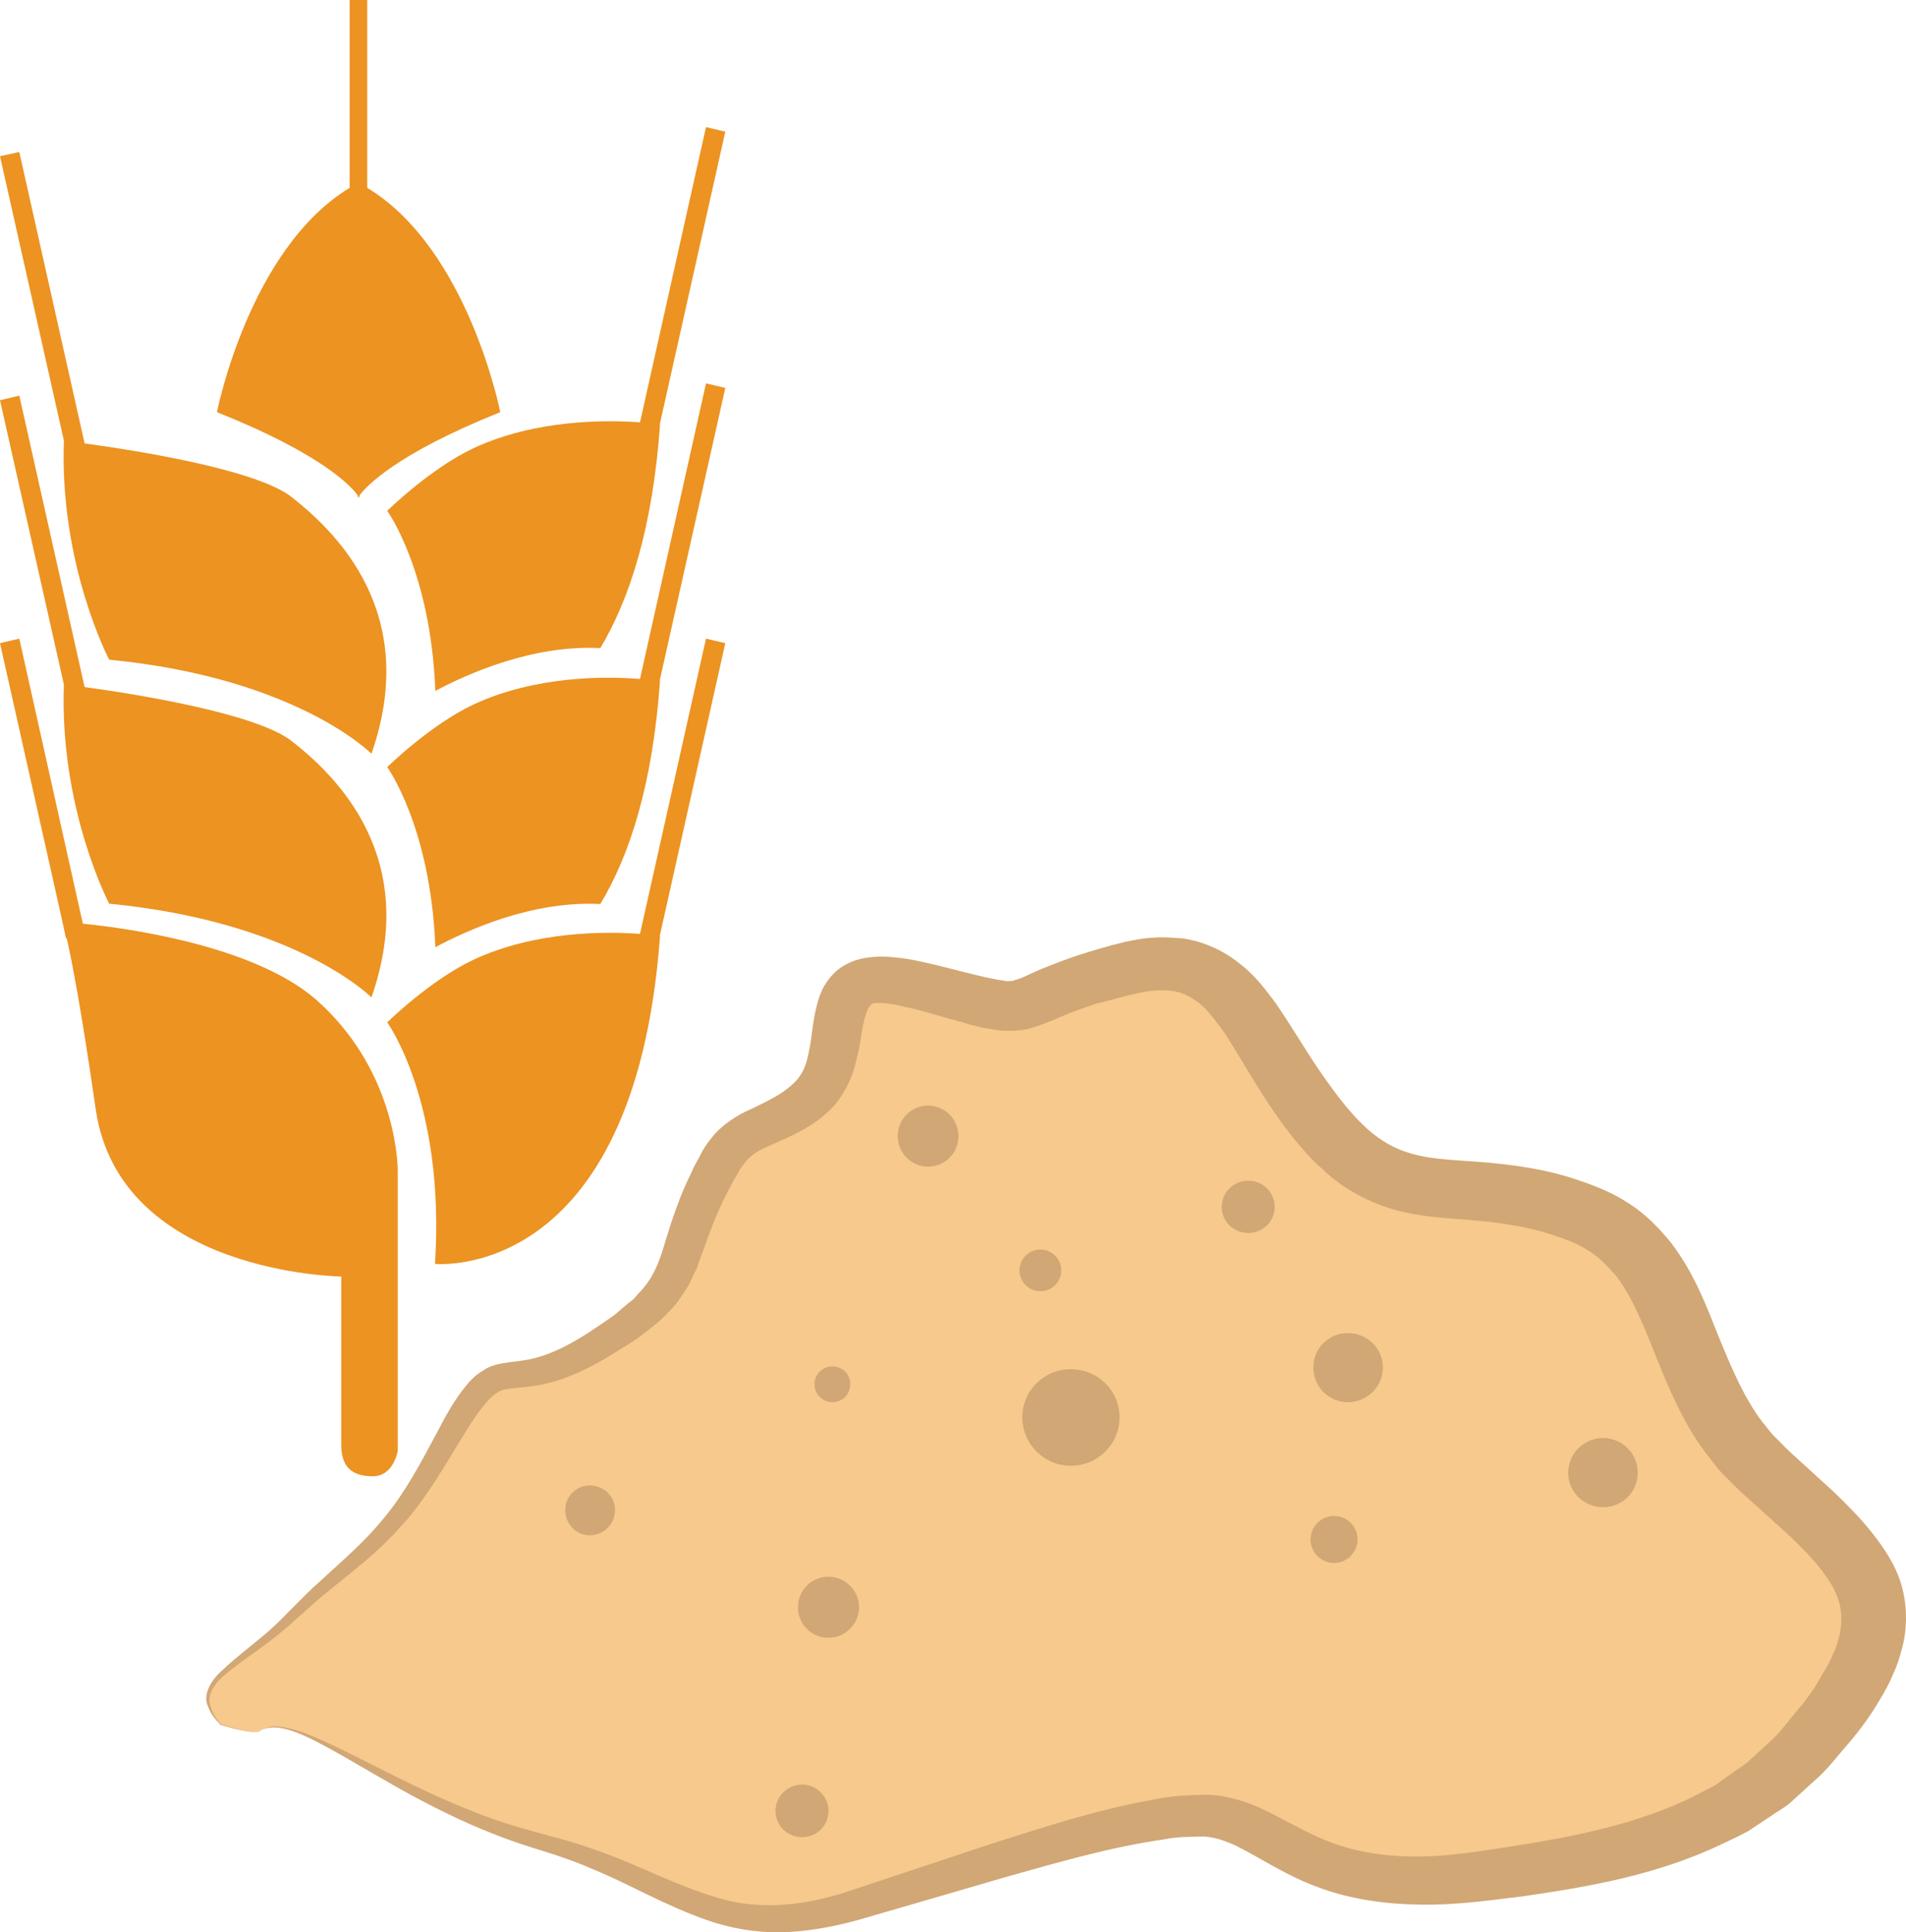 <?xml version="1.0" encoding="UTF-8" standalone="no"?>
<svg
   xmlns:dc="http://purl.org/dc/elements/1.1/"
   xmlns:cc="http://creativecommons.org/ns#"
   xmlns:rdf="http://www.w3.org/1999/02/22-rdf-syntax-ns#"
   xmlns:svg="http://www.w3.org/2000/svg"
   xmlns="http://www.w3.org/2000/svg"
   id="svg51"
   viewBox="0 0 5429.152 5504.054"
   style="clip-rule:evenodd;fill-rule:evenodd;image-rendering:optimizeQuality;shape-rendering:geometricPrecision;text-rendering:geometricPrecision"
   version="1.1"
   height="55.041mm"
   width="54.292mm"
   xml:space="preserve">
 <defs
   id="defs4">
  <style
   id="style2"
   type="text/css">
   <![CDATA[
    .fil2 {fill:#EC9322}
    .fil1 {fill:#D1A775;fill-rule:nonzero}
    .fil0 {fill:#F7C98C;fill-rule:nonzero}
   ]]>
  </style>
 </defs>
 <g
   transform="translate(-7864,-11935)"
   id="Vrstva_x0020_1">
  <g
   id="_601109592">
   <path
   style="fill:#f7c98c;fill-rule:nonzero"
   id="path7"
   d="m 8604,16866 c 94,-75 412,212 795,313 383,102 497,306 898,183 401,-121 804,-267 1004,-256 201,12 278,236 769,175 491,-61 783,-142 1020,-468 237,-326 64,-449 -205,-693 -269,-244 -195,-610 -524,-733 -328,-122 -510,21 -728,-244 -220,-265 -238,-529 -566,-448 -329,82 -237,142 -456,82 -218,-62 -309,-82 -346,19 -37,102 0,225 -146,306 -146,82 -164,41 -255,245 -91,203 -37,265 -310,428 -274,162 -255,-39 -420,265 -163,305 -264,324 -427,487 -165,163 -325,198 -215,320 0,0 98,31 112,19 z"
   class="fil0" />
   <path
   style="fill:#d1a775;fill-rule:nonzero"
   id="path9"
   d="m 8604,16866 c 0,0 0,3 -17,2 -16,0 -44,-5 -95,-20 -8,-10 -26,-25 -36,-54 -14,-29 6,-72 43,-103 35,-34 80,-67 128,-108 47,-41 93,-95 153,-148 58,-54 123,-108 179,-178 57,-68 102,-152 150,-242 24,-46 49,-94 90,-142 11,-12 23,-24 41,-34 16,-12 38,-18 56,-21 36,-6 62,-7 89,-14 52,-13 104,-40 155,-73 25,-17 52,-34 76,-52 l 34,-29 18,-14 14,-16 c 41,-41 60,-88 78,-152 19,-61 41,-129 73,-192 6,-16 16,-32 25,-49 7,-16 19,-34 33,-51 27,-36 75,-66 110,-81 32,-15 67,-32 92,-49 24,-17 44,-34 56,-57 13,-22 18,-52 24,-85 5,-34 8,-73 21,-117 2,-10 8,-23 13,-35 7,-13 15,-26 27,-39 22,-25 56,-43 92,-49 35,-6 61,-5 87,-2 25,2 47,6 70,11 86,18 174,46 239,55 l 12,2 c 2,0 4,-1 7,-1 4,0 9,1 14,-3 8,0 29,-10 46,-18 41,-19 85,-35 130,-51 45,-14 86,-27 137,-39 25,-5 51,-11 79,-12 27,-3 58,0 87,2 62,9 121,38 164,74 45,35 73,75 101,112 52,76 93,149 142,217 48,68 100,133 160,172 30,20 62,33 99,42 37,9 81,13 128,16 95,6 208,16 312,49 49,16 107,36 156,68 52,31 93,74 128,117 67,88 101,181 135,266 37,90 72,174 124,243 14,16 26,35 42,49 15,15 29,30 49,48 37,34 75,68 112,102 37,36 74,72 109,116 34,43 68,92 85,150 17,59 17,121 3,177 -7,27 -15,54 -27,78 -10,26 -23,48 -36,70 -26,45 -56,86 -89,125 -33,37 -63,79 -103,112 l -57,52 c -18,18 -42,30 -63,45 l -65,43 c -24,13 -47,24 -71,35 -189,91 -388,124 -575,151 -92,11 -188,25 -287,23 -98,-1 -199,-15 -290,-49 -92,-33 -169,-86 -234,-118 -34,-16 -62,-25 -94,-27 -36,1 -72,0 -111,8 -155,22 -308,67 -454,108 -147,43 -288,84 -423,123 -70,19 -143,32 -215,34 -73,1 -144,-12 -206,-33 -127,-44 -225,-104 -326,-145 -49,-22 -99,-39 -147,-54 -49,-15 -98,-31 -142,-49 -90,-35 -167,-75 -235,-111 -135,-75 -235,-139 -309,-171 -37,-16 -69,-23 -90,-20 -21,2 -29,11 -30,10 1,1 9,-8 30,-13 21,-3 54,3 92,16 79,29 184,87 322,154 69,33 148,68 237,99 44,15 90,27 140,41 51,13 104,29 157,49 106,38 211,95 325,128 114,36 241,25 368,-16 132,-44 271,-90 415,-138 147,-46 297,-97 470,-127 42,-9 90,-11 139,-12 52,0 106,17 149,35 87,41 151,83 225,107 73,25 153,35 237,34 83,-1 170,-15 261,-29 180,-28 363,-65 519,-143 18,-10 39,-20 58,-30 l 52,-37 c 17,-13 37,-23 52,-39 l 47,-43 c 33,-28 58,-64 86,-97 29,-33 53,-70 73,-106 11,-18 21,-36 28,-54 9,-18 13,-35 18,-53 7,-35 7,-67 -3,-99 -19,-62 -81,-129 -151,-194 -37,-33 -73,-66 -110,-99 -18,-15 -38,-36 -59,-57 -21,-19 -37,-43 -55,-65 -68,-89 -108,-188 -145,-279 -34,-86 -66,-166 -112,-228 -25,-28 -49,-55 -81,-74 -30,-20 -66,-33 -109,-47 -83,-26 -168,-36 -267,-43 -49,-4 -103,-8 -160,-22 -57,-14 -112,-39 -159,-70 -24,-17 -46,-33 -64,-52 -21,-17 -38,-36 -54,-55 -33,-37 -60,-74 -86,-112 -52,-76 -94,-153 -137,-219 -23,-32 -46,-63 -70,-83 -24,-19 -48,-31 -75,-36 -30,-4 -65,-3 -102,6 -36,7 -80,21 -119,30 -38,13 -77,26 -113,43 -23,8 -41,18 -75,27 -15,5 -32,6 -49,7 h -26 l -20,-2 -41,-7 -33,-8 c -22,-7 -45,-13 -64,-18 -41,-12 -80,-24 -118,-32 -18,-4 -37,-9 -53,-10 -16,-3 -32,-2 -38,-2 -5,1 -9,2 -12,6 -2,1 -3,5 -6,7 -2,6 -5,10 -7,18 -10,27 -13,62 -20,99 -9,39 -17,81 -43,122 -22,42 -61,75 -100,99 -38,24 -74,38 -109,54 -35,15 -52,25 -69,45 -9,11 -18,21 -25,36 -8,13 -16,27 -23,42 -32,58 -53,115 -75,177 -6,16 -12,31 -17,48 -8,16 -16,32 -23,48 -9,16 -20,31 -30,46 -11,17 -25,28 -37,42 l -20,19 -20,16 -41,32 c -29,19 -58,36 -85,53 -58,34 -119,64 -188,78 -34,7 -71,9 -95,12 -22,3 -34,11 -52,28 -33,35 -61,81 -87,124 -54,89 -105,175 -170,244 -63,71 -134,124 -194,173 -62,49 -111,100 -163,140 -51,40 -100,71 -135,101 -37,29 -57,64 -47,91 7,28 22,44 30,54 50,16 78,21 94,22 16,1 17,-2 17,-2 z"
   class="fil1" />
   <path
   style="fill:#d1a775;fill-rule:nonzero"
   id="path11"
   d="m 10286,15878 c 0,28 -22,51 -51,51 -28,0 -51,-23 -51,-51 0,-29 23,-51 51,-51 29,0 51,22 51,51 z"
   class="fil1" />
   <path
   style="fill:#d1a775;fill-rule:nonzero"
   id="path13"
   d="m 11053,15972 c 0,76 -62,138 -139,138 -76,0 -138,-62 -138,-138 0,-76 62,-137 138,-137 77,0 139,61 139,137 z"
   class="fil1" />
   <path
   style="fill:#d1a775;fill-rule:nonzero"
   id="path15"
   d="m 10887,15553 c 0,34 -27,60 -60,60 -32,0 -59,-26 -59,-60 0,-32 27,-59 59,-59 33,0 60,27 60,59 z"
   class="fil1" />
   <path
   style="fill:#d1a775;fill-rule:nonzero"
   id="path17"
   d="m 11803,15830 c 0,55 -45,99 -100,99 -54,0 -98,-44 -98,-99 0,-55 44,-98 98,-98 55,0 100,43 100,98 z"
   class="fil1" />
   <path
   style="fill:#d1a775;fill-rule:nonzero"
   id="path19"
   d="m 11731,16320 c 0,36 -30,67 -67,67 -37,0 -67,-31 -67,-67 0,-37 30,-67 67,-67 37,0 67,30 67,67 z"
   class="fil1" />
   <path
   style="fill:#d1a775;fill-rule:nonzero"
   id="path21"
   d="m 10311,16513 c 0,48 -40,87 -87,87 -49,0 -87,-39 -87,-87 0,-48 38,-87 87,-87 47,0 87,39 87,87 z"
   class="fil1" />
   <path
   style="fill:#d1a775;fill-rule:nonzero"
   id="path23"
   d="m 9616,16236 c 0,40 -32,72 -72,72 -39,0 -70,-32 -70,-72 0,-38 31,-70 70,-70 40,0 72,32 72,70 z"
   class="fil1" />
   <path
   style="fill:#d1a775;fill-rule:nonzero"
   id="path25"
   d="m 10594,15171 c 0,48 -38,87 -87,87 -47,0 -86,-39 -86,-87 0,-48 39,-87 86,-87 49,0 87,39 87,87 z"
   class="fil1" />
   <path
   style="fill:#d1a775;fill-rule:nonzero"
   id="path27"
   d="m 12529,16130 c 0,55 -44,98 -99,98 -54,0 -99,-43 -99,-98 0,-55 45,-99 99,-99 55,0 99,44 99,99 z"
   class="fil1" />
   <path
   style="fill:#d1a775;fill-rule:nonzero"
   id="path29"
   d="m 11495,15373 c 0,41 -34,74 -75,74 -42,0 -76,-33 -76,-74 0,-42 34,-75 76,-75 41,0 75,33 75,75 z"
   class="fil1" />
   <path
   style="fill:#d1a775;fill-rule:nonzero"
   id="path31"
   d="m 10224,17093 c 0,42 -34,75 -75,75 -42,0 -76,-33 -76,-75 0,-41 34,-75 76,-75 41,0 75,34 75,75 z"
   class="fil1" />
  </g>
 </g>
 <g
   transform="translate(-7864,-11935)"
   id="Vrstva_x0020_1_0">
  <path
   style="fill:#ec9322"
   id="path36"
   d="m 8764,14782 c -174,-151 -524,-202 -664,-216 l -181,-812 -55,13 178,794 v 0 c 0,0 0,2 1,5 l 9,42 2,-1 c 14,62 41,198 83,490 70,467 699,474 699,474 v 479 c 0,63 30,90 90,90 59,0 71,-72 71,-72 v -797 c 0,-42 -15,-297 -233,-489 z"
   class="fil2" />
  <path
   style="fill:#ec9322"
   id="path38"
   d="m 9875,13754 -188,841 v 0 c -95,-7 -298,-9 -475,74 -123,58 -245,178 -245,178 0,0 166,229 136,688 0,0 568,58 641,-933 0,0 -1,0 -1,0 l 187,-835 z"
   class="fil2" />
  <path
   style="fill:#ec9322"
   id="path40"
   d="m 9687,13869 v 0 c -95,-8 -298,-10 -475,73 -123,58 -245,178 -245,178 0,0 124,171 137,513 90,-48 275,-133 470,-123 83,-138 149,-339 170,-636 0,0 -1,0 -1,0 l 187,-834 -55,-13 z"
   class="fil2" />
  <path
   style="fill:#ec9322"
   id="path42"
   d="m 8046,13885 c -13,354 129,624 129,624 535,52 747,267 747,267 140,-399 -100,-631 -227,-730 -102,-80 -451,-135 -590,-154 l -186,-830 -55,13 z"
   class="fil2" />
  <path
   style="fill:#ec9322"
   id="path44"
   d="m 8046,13190 c -13,354 129,624 129,624 535,52 747,268 747,268 140,-400 -100,-631 -227,-731 -102,-80 -451,-134 -590,-153 l -186,-830 -55,12 z"
   class="fil2" />
  <path
   style="fill:#ec9322"
   id="path46"
   d="m 9212,13212 c -123,58 -245,178 -245,178 0,0 124,171 137,513 90,-48 276,-132 470,-122 83,-139 149,-341 170,-636 0,0 -1,0 -1,0 l 187,-835 -55,-13 -188,841 v 0 c -95,-7 -298,-9 -475,74 z"
   class="fil2" />
  <path
   style="fill:#ec9322"
   id="path48"
   d="m 8883,13346 v 7 c 0,0 1,-1 3,-4 1,3 2,4 2,4 v -7 c 18,-24 101,-117 401,-237 0,0 -91,-465 -379,-639 v -535 h -50 v 535 c -287,174 -378,639 -378,639 301,120 384,213 401,237 z"
   class="fil2" />
 </g>
</svg>